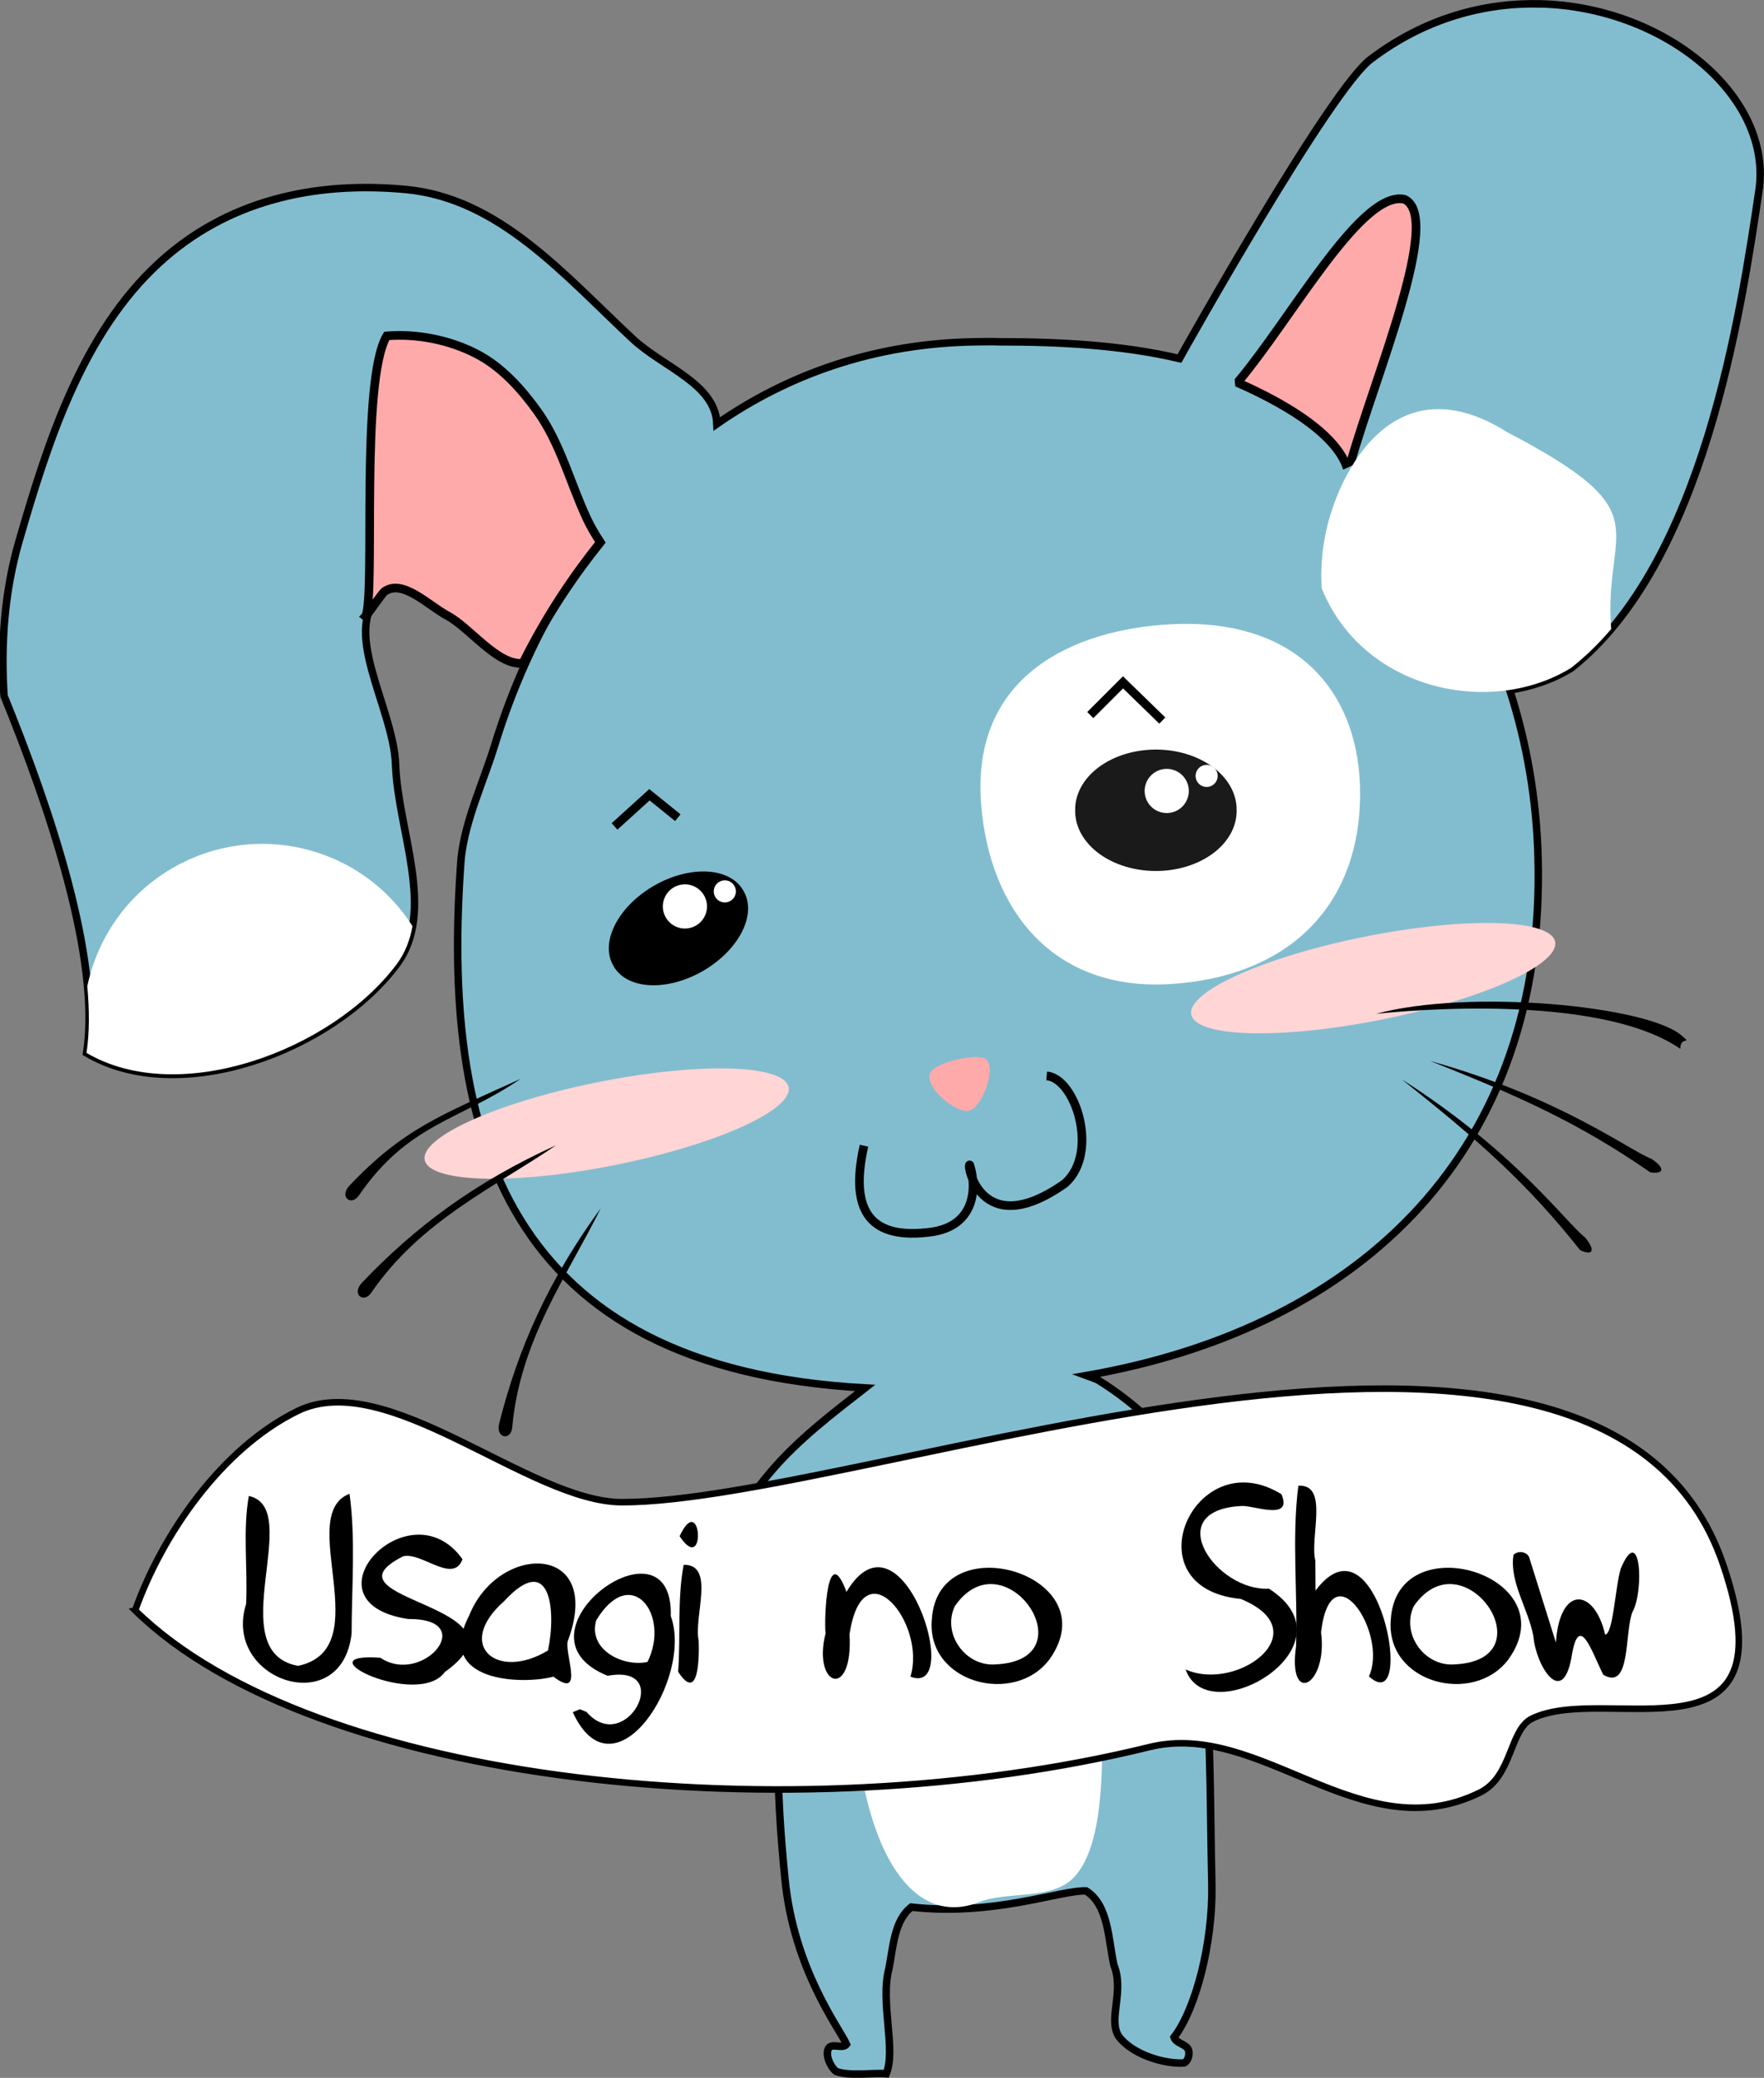 <?xml version="1.0"?>
<svg
    xmlns:rdf="http://www.w3.org/1999/02/22-rdf-syntax-ns#"
    xmlns="http://www.w3.org/2000/svg"
    xmlns:cc="http://creativecommons.org/ns#"
    xmlns:dc="http://purl.org/dc/elements/1.1/"
    xmlns:svg="http://www.w3.org/2000/svg"
    xmlns:inkscape="http://www.inkscape.org/namespaces/inkscape"
    xmlns:sodipodi="http://sodipodi.sourceforge.net/DTD/sodipodi-0.dtd"
    xmlns:ns1="http://sozi.baierouge.fr"
    xmlns:xlink="http://www.w3.org/1999/xlink"
    id="svg2"
    viewBox="0 0 204.15 240.39"
    version="1.1"
  >
  <rect x="0" y="0" width="204.15" height="240.39" fill="#808080" stroke="none"/>
  <g
      id="layer2"
      transform="translate(-283.06 -296.74)"
    >
    <g
        id="g4035"
      >
      <path
          id="path3939"
          stroke="#000"
          stroke-width=".866px"
          fill="#82bdcf"
          d="m461.34 297.19c-6.479-0.168-13.365 1.664-19.562 6.344-4.654 3.282-21.901 34.119-22.219 34.688-6.599-1.558-13.818-1.938-20.812-1.938-0.956-0.03-1.908-0.015-2.844 0-11.578 0.183-21.574 3.734-29.875 9.5-0.183-4.653-6.193-6.527-9.75-9.844-7.951-7.414-15.457-16.277-26.281-17.281-10.601-0.984-20.69 1.298-28.531 8.5-8.866 8.143-12.878 20.685-16.219 32.25-1.659 5.744-2.111 11.878-1.719 17.844 5.264 12.925 11.215 30.396 9.562 41.312 10.708 6.316 28.376-0.28 35.844-10.219 4.636-6.17 0.181-15.444-0.094-23.156-0.237-6.672-6.709-16.027-1.344-20 2.107-1.56 5.067 1.569 7.375 2.812 2.585 1.393 5.798 5.773 8.719 5.469 0.933-1.882 1.921-3.65 2.938-5.344-2.548 4.683-4.619 9.653-6.188 14.75-1.353 4.398-3.377 8.561-3.906 13.062-2.442 32.304 5.187 59.081 46.75 61.375-3.571 2.789-7.737 5.916-11 9.781-4.182 4.955-7.41 10.837-10.469 16.469-0.401 0.738-0.79 1.46-1.188 2.188-0.271 0.495-0.955 1.251-0.531 1.625 0.569 0.502 1.526-1.536 2.062-1 0.49 0.489-1.404 1.394-0.906 1.875 0.603 0.583 1.291-1.16 1.938-0.625 0.718 0.594-1.008 1.129-0.312 1.75 0.507 0.453 0.913-0.109 1.469-0.5 5.04-3.002 9.659-9.467 12.281-12.844-4.535 15.025-3.577 28.345-2.625 38.062 1.04 10.616 6.4 17.421 7.125 19.156-0.417 0.563-1.693-0.158-2.062 0.438-0.453 0.73 0.179 2.143 0.844 2.688 1.533 0.609 4.464 0.136 5.812 0.281 1.168-2.785-0.718-8.254 0.312-12.156 0.494-2.484 0.597-5.567 2.594-7.125 9.558 1.078 17.324-1.997 20.219-1.875 2.594 1.608 2.577 5.579 3.219 8.562 1.236 3.048-0.67 6.211 0.531 8.219 1.602 2.202 5.402 3.268 7.594 3.125 0.466-0.203 0.653-0.944 0.531-1.438-0.181-0.737-1.464-0.806-1.688-1.531 2.581-3.387 4.476-11.004 4.375-17.531-0.286-12.222 0.057-26.623-2.688-37.375-0.15-0.251-0.357-0.505-0.594-0.75-1.737-0.927-6.594-3.844-6.594-3.844 0.068-0.061 4.853 2.856 6.594 3.844 0.027 0.015 0.099 0.048 0.125 0.062 0.034 0.027 0.059 0.065 0.094 0.094 0.017 0.009 0.078 0.022 0.094 0.031 4.063 1.52 8.346 5.076 10.188 7.531 0.817 0.408 2.021 1.617 2.594 0.906 0.503-0.624-1.825-1.505-1.25-2.062 0.587-0.569 1.66 1.75 2.281 1.219 0.719-0.614-2.058-1.814-1.375-2.469 0.721-0.691 1.533 1.817 2.188 1.062 0.925-1.067-1.142-1.497-2.031-2.594-7.274-8.236-13.628-18.575-22.844-24.188-0.422-0.174-0.848-0.343-1.281-0.5 32.116-5.602 53.185-26.292 52.25-59.938-0.167-6.662-1.29-13.197-3.281-19.375 2.543-0.383 4.99-1.211 7.125-2.531 15.331-12.105 19.652-41.155 21.781-55.656 1.224-10.759-11.09-20.818-25.344-21.188z"
      />
      <g
          id="g3933"
          fill="#ffd5d5"
          transform="matrix(1.191 0 0 1.191 -73.774 -82.803)"
        >
        <path
            id="path3847"
            transform="matrix(.495 -.099 .151 .752 40.553 277.75)"
            d="m745 274.15a35.714 5.357 0 1 1 -71.429 0 35.714 5.357 0 1 1 71.429 0z"
        />
        <path
            id="path3849"
            transform="matrix(-.495 .099 -.151 -.752 751.05 563.76)"
            d="m745 274.15a35.714 5.357 0 1 1 -71.429 0 35.714 5.357 0 1 1 71.429 0z"
        />
      </g
      >
      <path
          id="path3055"
          transform="matrix(1.417 0 0 1.519 -178.63 -207.07)"
          fill="#fff"
          d="m436.89 392.92c-0.363 8.078-6.113 13.16-15.468 13.7-9.608 0.555-14.785-5.646-15.468-13.7-0.832-9.809 7.576-13.312 15.468-13.7 10.934-0.537 15.824 5.795 15.468 13.7z"
      />
      <path
          id="path3051"
          transform="matrix(1.203 0 0 1.41 -85.58 -161.49)"
          fill="#1a1a1a"
          d="m425.4 391.47a7.766 4.925 0 1 1 -15.531 0 7.766 4.925 0 1 1 15.531 0z"
      />
      <path
          id="path3053"
          stroke="#000"
          stroke-width="1px"
          fill="none"
          d="m409.24 379.47 3.788-3.788 4.546 4.419"
      />
      <path
          id="path3057"
          transform="matrix(.973 -.551 .543 .988 -214.03 207.01)"
          d="m374.01 403.78a7.766 4.988 0 1 1 -15.531 0 7.766 4.988 0 1 1 15.531 0z"
      />
      <path
          id="path3059"
          stroke="#000"
          stroke-width="1px"
          fill="none"
          d="m354.18 392.35 4.041-3.662 3.283 2.652"
      />
      <path
          id="path3832"
          d="m326.03 446.29c5.73-8.348 14.281-12.201 21.384-17.054-9.282 4.216-16.224 9.354-22.455 15.893-1.263 1.325 0.177 2.464 1.071 1.161z"
      />
      <path
          id="path3835"
          d="m324.6 435.04c5.73-8.348 11.602-8.629 18.705-13.482-9.282 4.216-13.546 5.782-19.777 12.321-1.263 1.325 0.177 2.464 1.071 1.161z"
      />
      <path
          id="path3837"
          d="m342.34 461.88c0.889-10.086 6.444-17.643 10.247-25.359-6.013 8.232-9.536 16.118-11.75 24.875-0.449 1.775 1.365 2.059 1.504 0.485z"
      />
      <path
          id="path3839"
          d="m477.52 418.08c-8.147-5.635-26.482-4.961-35.208-4.046 10.782-2.914 31.311-0.934 35.319 2.471 1.395 1.185-0.11-0.005-0.11 1.576z"
      />
      <path
          id="path3841"
          d="m474.05 432.37c-8.147-5.635-14.991-8.749-25.486-12.885 15.01 4.172 23.121 10.396 25.596 11.309 1.501 0.973 1.646 1.827-0.11 1.576z"
      />
      <path
          id="path3843"
          d="m465.93 441.37c-6.153-7.763-11.794-12.735-20.63-19.748 13.145 8.361 19.092 16.677 21.194 18.272 1.153 1.368 1.043 2.227-0.565 1.475z"
      />
      <path
          id="path3941"
          stroke="#000"
          fill="#faa"
          d="m445.12 319.74c-4.995-0.121-12.63 13.816-18.658 21.037l0.029 0.324c4.797 2.13 10.583 5.389 12.276 9.238 0.008 0.02 0.02 0.034 0.027 0.054l0.621-0.274c2.82-9.934 10.655-28.364 6.165-30.328-0.156-0.034-0.299-0.048-0.46-0.052z"
      />
      <path
          id="path3948"
          fill="#fff"
          d="m457.49 346.74c-13.639-8.61-20.12 5.786-21.185 12.65-0.26 1.488-0.396 3.245-0.295 5.384 4.784 11.902 19.643 14.944 28.884 9.229 1.665-1.314 3.212-2.815 4.628-4.488 0.001-0.009-0.001-0.018-0-0.027-0.928-11.944 6.091-13.282-12.032-22.749z"
      />
      <path
          id="path3962"
          transform="matrix(.657 0 0 .611 209.21 185.49)"
          fill="#fff"
          d="m306.58 510.42c0 9.645-0.299 21.819-5.014 27.149-3.876 4.382-11.671 2.532-16.704 4.67-10.536 4.478-19.255-6.682-21.718-31.82-1.713-17.477 9.724-31.82 21.718-31.82 11.995 0 21.718 14.246 21.718 31.82z"
      />
      <path
          id="path3977"
          stroke="#000"
          fill="#faa"
          d="m325.37 368.06c0.165-0.159 1.954-2.716 2.15-2.86 2.107-1.56 5.056 1.546 7.364 2.79 2.585 1.393 5.769 5.785 8.69 5.481 2.706-5.461 5.859-10.111 8.965-13.988-0.61-0.928-1.144-1.849-1.564-2.746-1.925-4.121-3.062-8.718-5.716-12.412-1.88-2.617-4.17-5.154-7.032-6.635-3.141-1.626-6.882-2.371-10.407-2.091-3.116 5.228-1.275 30.02-2.449 32.462z"
      />
      <path
          id="path3982"
          d="m304.07 396.6c-5.842 2.954-9.662 8.308-10.906 14.235 0.253 2.79 0.259 5.405-0.091 7.715 10.708 6.316 28.403-0.287 35.871-10.225 1.012-1.347 1.57-2.845 1.853-4.439-5.602-8.831-17.153-12.127-26.726-7.286z"
          fill="#fff"
      />
      <g
          id="g4013"
          fill="#fff"
          transform="matrix(.512 .136 -.136 .512 326.4 109.58)"
        >
        <path
            id="path4009"
            d="m307.14 463.97a4.821 4.821 0 1 1 -9.643 0 4.821 4.821 0 1 1 9.643 0z"
        />
        <path
            id="path4011"
            transform="matrix(.5 0 0 .5 158.74 226.57)"
            d="m307.14 463.97a4.821 4.821 0 1 1 -9.643 0 4.821 4.821 0 1 1 9.643 0z"
        />
      </g
      >
      <g
          id="g4017"
          fill="#fff"
          transform="matrix(.512 .136 -.136 .512 270.64 122.94)"
        >
        <path
            id="path4019"
            d="m307.14 463.97a4.821 4.821 0 1 1 -9.643 0 4.821 4.821 0 1 1 9.643 0z"
        />
        <path
            id="path4021"
            transform="matrix(.5 0 0 .5 158.74 226.57)"
            d="m307.14 463.97a4.821 4.821 0 1 1 -9.643 0 4.821 4.821 0 1 1 9.643 0z"
        />
      </g
      >
      <path
          id="path4025"
          fill="#faa"
          d="m396.94 419.16c-1.182-0.479-5.372 0.467-6.122 1.557-1.111 1.617 2.905 4.891 4.41 4.523 1.535-0.375 3.386-5.402 1.712-6.08z"
      />
      <path
          id="path4032"
          stroke="#000"
          fill="none"
          d="m383.05 429.29c-1.789 7.89 1.016 10.863 7.706 9.992 5.167-0.673 5.387-5.127 4.54-7.76-0.438-0.444 1.103 9.132 11.01 2.128 3.993-3.518 1.238-12.161-2.115-12.442"
      />
    </g
    >
    <g
        id="g4109"
        transform="translate(7.88 -137.45)"
      >
      <path
          id="path4107"
          stroke="#000"
          stroke-width=".759px"
          fill="#fff"
          d="m290.82 620.5c3.124-8.786 10.001-18.747 18.782-23.059 10.378-5.097 26.823 10.541 37.564 10.541 28.425 0 113.48-33.918 127.45 7.247 8.161 24.048-13.565 13.58-22.136 17.789-2.632 1.292-2.247 6.704-6.037 8.565-13.769 6.762-25.315-8.443-38.234-5.271-41.375 10.16-96.828 4.38-117.39-15.812z"
      />
      <g
          id="flowRoot4065"
          transform="matrix(2.836 0 0 2.836 -302.73 182.43)"
        >
        <path
            id="path4074"
            d="m215.94 156.73c3.305-0.701-0.143-6.16 2.1-7.02 0.253 1.851 0.089 3.81 0.084 5.7-0.394 3.555-5.293 1.911-4.304-1.206 0.07-1.462-0.143-2.977 0.11-4.404 2.297 0.49-1.161 6.353 2.01 6.93z"
        />
        <path
            id="path4076"
            d="m220.23 152.26c-3.604 1.814 5.544 1.97 1.7 4.72-1.092 1.514-5.931-0.821-2.63-0.58 1.731 1.159 4.062-1.61 1.131-1.581-4.461-0.678 0.052-5.484 2.219-2.439-0.376 1.03-1.676-0.309-2.42-0.12z"
        />
        <path
            id="path4078"
            d="m226.14 156.1c0.344-1.645 0.099-4.052-1.78-2.02-2.059 1.813-0.287 3.282 1.78 2.02zm0.22 1.07c-1.227 0.335-4.864 0.247-3.44-2.487 1.185-2.98 5.474-2.984 4.053 0.965-0.25 0.411 0.729 2.536-0.613 1.522z"
        />
        <path
            id="path4080"
            d="m230.2 156.57c0.95-1.916-0.666-4.05-2.093-1.699-0.346 1.204 1.099 1.914 2.093 1.699zm-2.49 2.04c1.606 1.837 3.617-1.979 0.863-1.475-4.236-1.706 2.691-6.814 2.577-2.435 0.926 2.546-2.319 7.578-4 3.92l0.29-0.12 0.27 0.11z"
        />
        <path
            id="path4082"
            d="m231.45 156.97c0.106-1.448-0.041-2.945 0.225-4.362 1.308-0.025 0.402 2.12 0.613 3.094 0.022 0.545 0.031 2.607-0.838 1.268zm0.06-5.53c0.893-1.911 1.099 1.657 0 0z"
        />
        <path
            id="path4084"
            d="m237.41 157.15c0.003-0.06 0.024-0.553 0 0zm0.81-0.21c-0.021 0.481-0.006 0.132 0 0zm0.1-3.23c2.251-3.76 4.832 4.321 2.61 3.46 0.667-2.175-1.942-5.363-2.486-1.727 0.155 2.699-1.523 2.134-0.979-0.031-0.064-0.66 0.069-3.809 0.854-1.702z"
        />
        <path
            id="path4086"
            d="m241.8 154.87c0.21-3.959 7.266-1.841 4.8 1.599-1.427 1.893-4.995 0.965-4.8-1.599zm2.6 1.8c3.878-0.17 0.374-5.305-1.66-2.375-0.531 1.123 0.433 2.471 1.66 2.375z"
        />
        <path
            id="path4088"
            d="m254.41 150.21c-3.287 0.186-1.001 3.494 1.15 3.37 3.619 2.332-2.475 5.91-3.402 3.297 2.12 0.944 5.464-1.561 2.249-2.878-4.562-0.438-1.894-6.468 1.664-4.27 0.471 1.126-1.181 0.425-1.661 0.481z"
        />
        <path
            id="path4090"
            d="m257.46 153.66c2.547-3.408 4.154 5.284 2.18 3.5 0.806-1.759-1.537-5.248-1.955-1.805 0.286 2.199-1.366 3.029-1.02 0.584 0.074-2.178-0.181-4.422 0.095-6.559 1.267-0.068 0.454 2.105 0.694 3.063 0.002 0.406 0.004 0.812 0.006 1.217z"
        />
        <path
            id="path4092"
            d="m260.53 154.87c0.21-3.959 7.266-1.841 4.8 1.599-1.427 1.893-4.995 0.965-4.8-1.599zm2.6 1.8c3.878-0.17 0.374-5.305-1.66-2.375-0.531 1.123 0.433 2.471 1.66 2.375z"
        />
        <path
            id="path4094"
            d="m266.2 152.37l1.07 3.41c0.151-2.334 1.562-2.249 2.01-0.325 0.333-0.03 0.406-1.953 0.64-2.702 0.804-1.887 0.954 0.897 0.483 1.76-0.347 0.793-0.047 3.266-1.203 2.577-0.478-0.961-1-2.628-1.299-0.68-0.385 2.037-1.452 0.299-1.55-0.89-0.203-1.104-0.99-2.228-0.811-3.32 0.197-0.195 0.605-0.127 0.66 0.17"
        />
      </g
      >
    </g
    >
  </g
  >
</svg
>
